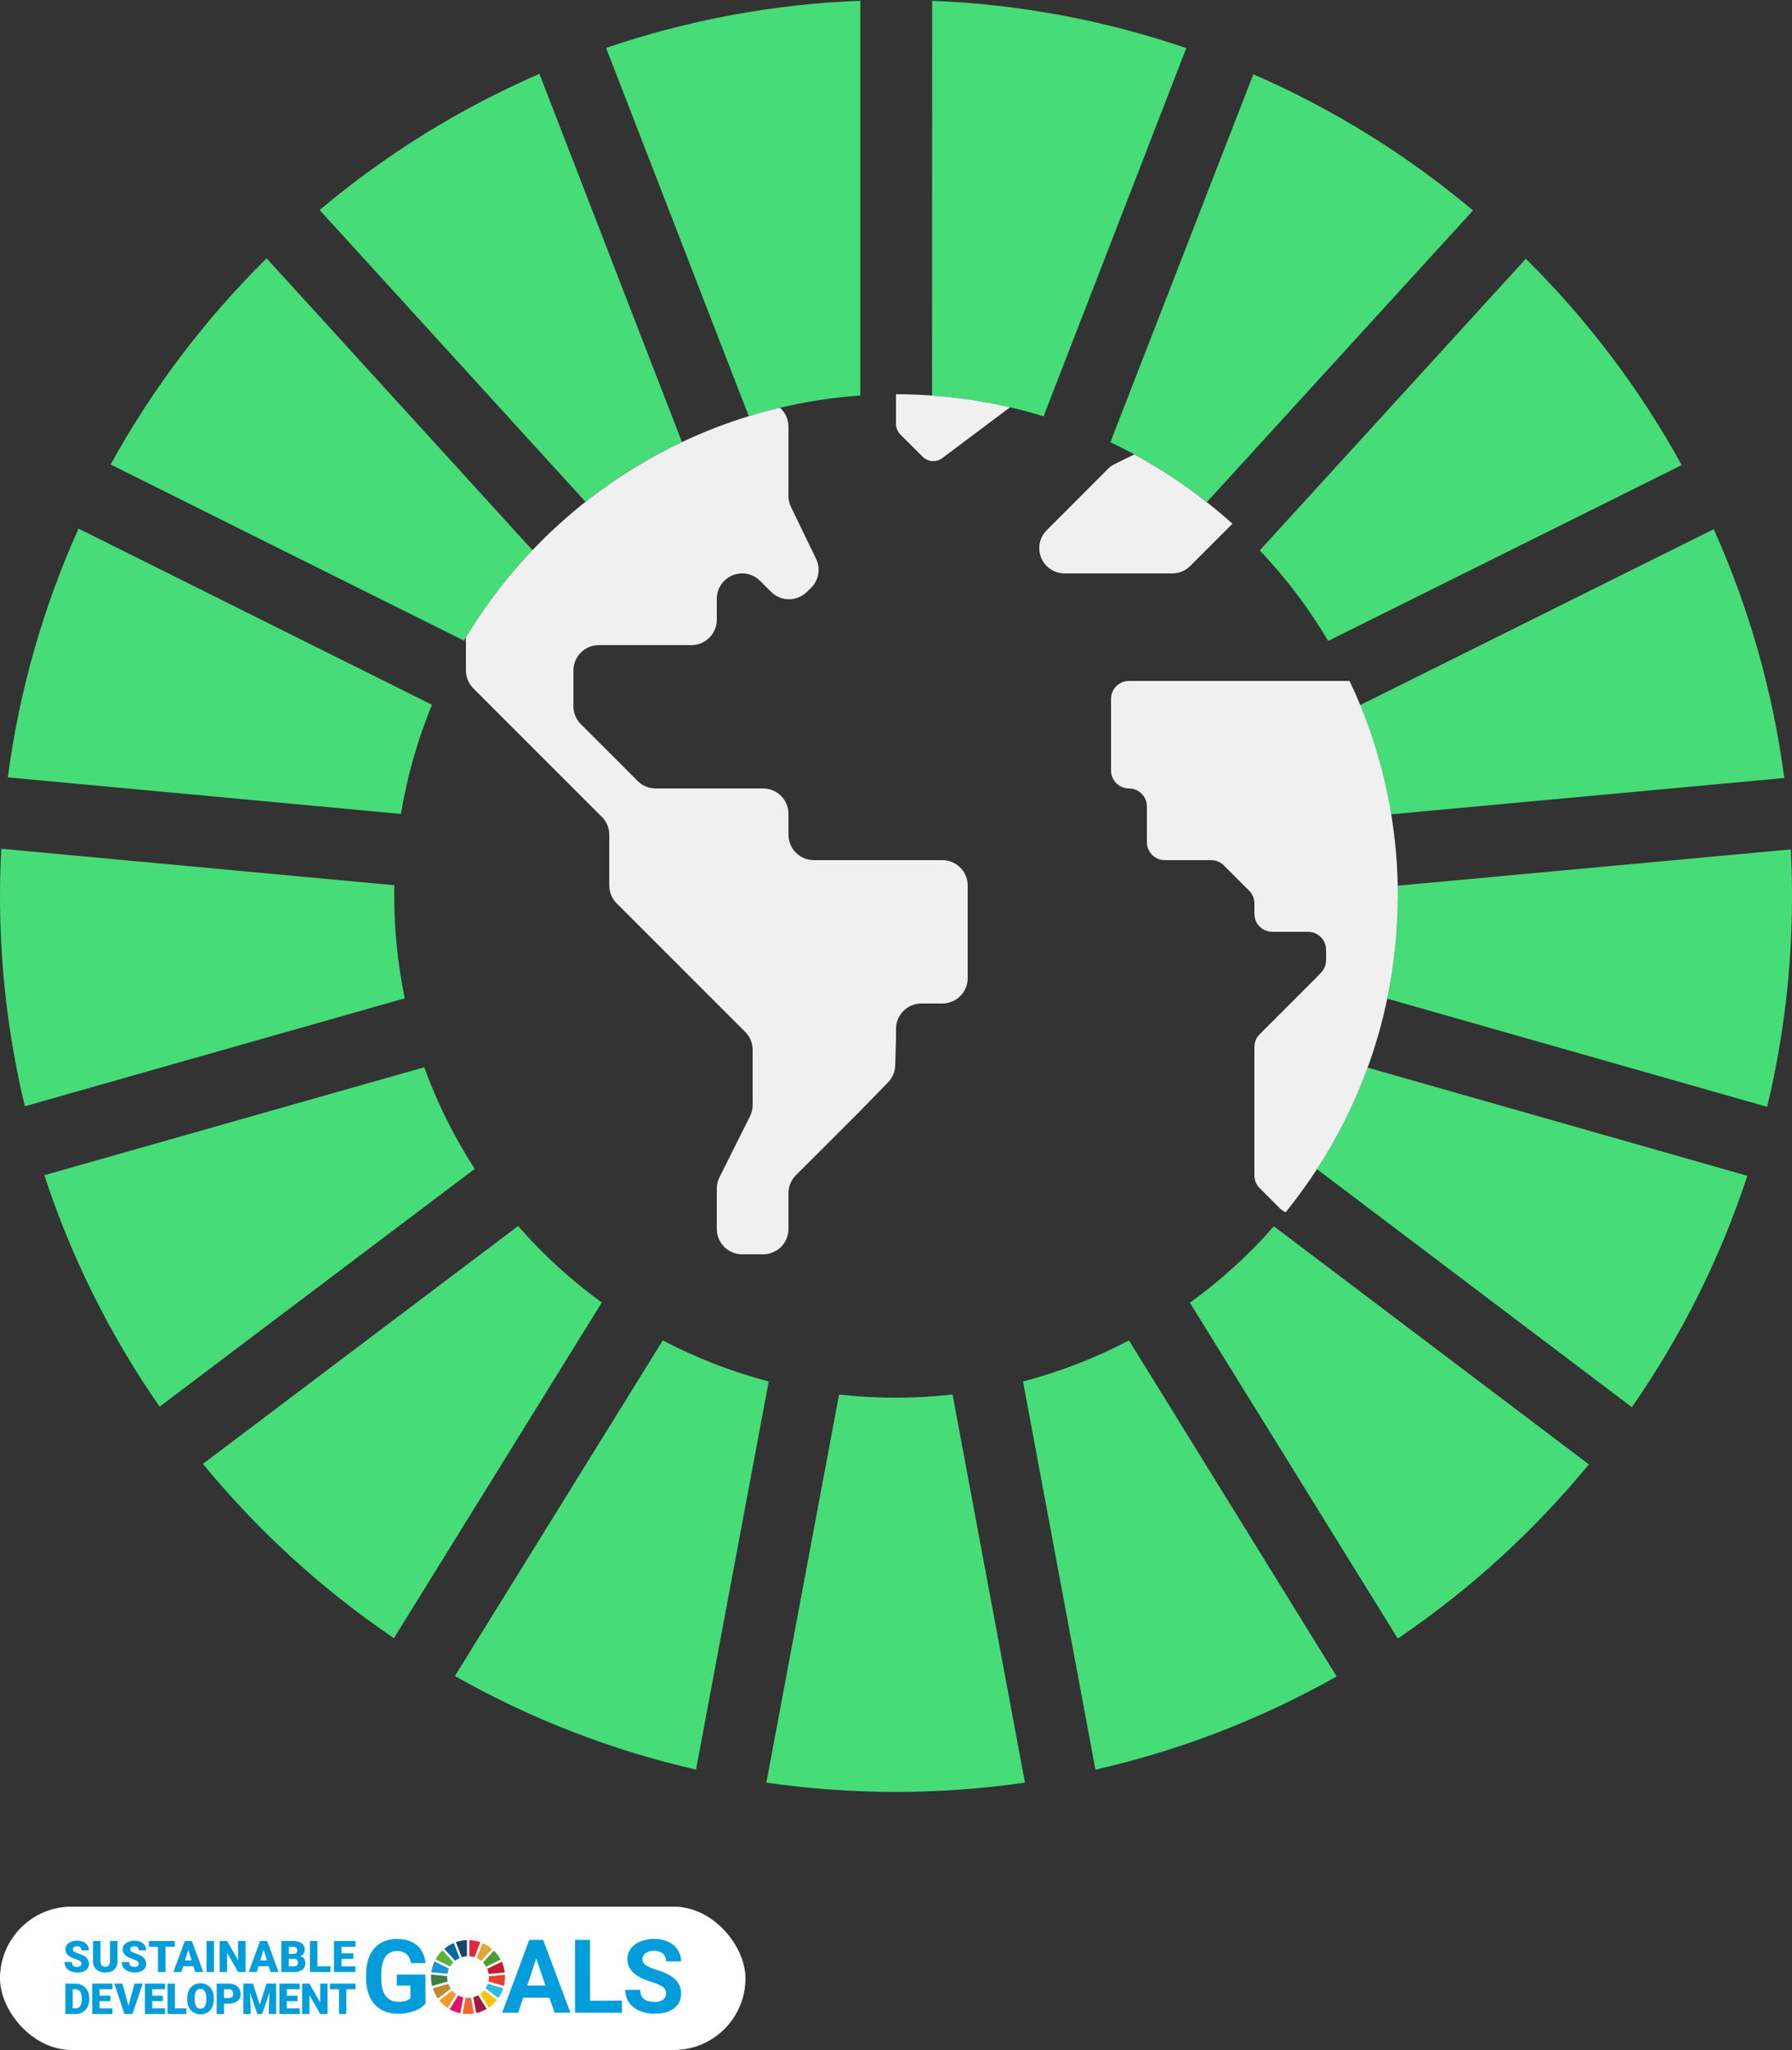 <svg width="500" height="572" viewBox="0 0 500 572" fill="none" xmlns="http://www.w3.org/2000/svg">
<rect x="0" y="0" width="500" height="572" fill="#333333" stroke="none"/>
<rect y="532" width="208" height="40" rx="20" fill="white"/>
<path d="M118.734 559.052C117.874 560.021 116.772 560.744 115.54 561.145C114.069 561.659 112.52 561.912 110.962 561.894C109.352 561.925 107.764 561.528 106.358 560.743C105.019 559.963 103.948 558.796 103.286 557.395C102.524 555.788 102.136 554.029 102.152 552.251V550.87C102.108 549.06 102.457 547.262 103.178 545.601C103.796 544.197 104.826 543.013 106.132 542.207C107.502 541.397 109.07 540.987 110.661 541.023C113.071 541.023 114.956 541.596 116.315 542.743C117.673 543.889 118.478 545.563 118.729 547.765H114.653C114.557 546.79 114.111 545.883 113.398 545.212C112.645 544.637 111.711 544.351 110.765 544.404C110.131 544.371 109.5 544.501 108.931 544.783C108.362 545.064 107.876 545.487 107.518 546.011C106.773 547.083 106.396 548.674 106.388 550.786V552.084C106.388 554.215 106.794 555.824 107.605 556.909C108.417 557.995 109.603 558.539 111.163 558.541C112.736 558.541 113.852 558.207 114.511 557.537V554.034H110.702V550.95H118.7L118.734 559.052Z" fill="#029DDA"/>
<path d="M153.321 557.416H145.976L144.583 561.601H140.117L147.671 541.278H151.551L159.168 561.593H154.732L153.321 557.416ZM147.111 554.03H152.187L149.63 546.426L147.111 554.03Z" fill="#029DDA"/>
<path d="M164.639 558.236L173.528 558.232V561.597L160.454 561.601L160.445 541.283L164.63 541.278L164.639 558.236Z" fill="#029DDA"/>
<path d="M185.834 556.256C185.852 555.908 185.785 555.56 185.639 555.243C185.494 554.926 185.273 554.649 184.997 554.436C184.06 553.837 183.039 553.382 181.967 553.088C180.779 552.726 179.625 552.261 178.518 551.699C176.213 550.457 175.06 548.783 175.057 546.677C175.044 545.626 175.369 544.6 175.982 543.747C176.662 542.837 177.587 542.137 178.648 541.73C179.886 541.229 181.212 540.981 182.548 541.002C183.884 540.976 185.208 541.245 186.428 541.788C187.504 542.262 188.421 543.033 189.073 544.011C189.704 544.983 190.034 546.12 190.019 547.279H185.834C185.856 546.875 185.789 546.472 185.637 546.097C185.485 545.722 185.252 545.385 184.955 545.111C184.256 544.556 183.376 544.28 182.485 544.337C181.639 544.287 180.8 544.514 180.096 544.986C179.828 545.182 179.613 545.441 179.467 545.739C179.321 546.037 179.25 546.366 179.259 546.698C179.264 547.04 179.36 547.375 179.535 547.668C179.711 547.962 179.96 548.205 180.259 548.372C181.171 548.928 182.157 549.351 183.189 549.627C185.571 550.341 187.307 551.229 188.395 552.289C188.927 552.8 189.347 553.417 189.629 554.099C189.911 554.781 190.048 555.514 190.031 556.252C190.063 557.053 189.897 557.849 189.549 558.571C189.201 559.292 188.681 559.918 188.035 560.391C186.707 561.382 184.917 561.877 182.665 561.877C181.199 561.901 179.745 561.616 178.397 561.04C177.217 560.549 176.201 559.733 175.467 558.688C174.784 557.665 174.431 556.457 174.454 555.227H178.639C178.639 557.459 179.979 558.575 182.657 558.575C183.478 558.622 184.294 558.409 184.988 557.968C185.258 557.777 185.476 557.522 185.623 557.225C185.769 556.928 185.838 556.6 185.825 556.269" fill="#029DDA"/>
<path d="M125.569 548.706C125.827 548.273 126.138 547.874 126.494 547.518L123.464 544.195C122.697 544.928 122.048 545.775 121.539 546.706L125.569 548.706Z" fill="#61B234"/>
<path d="M133.008 546.359C133.459 546.569 133.881 546.838 134.263 547.158L137.302 543.839C136.497 543.143 135.587 542.578 134.607 542.165L133.008 546.359Z" fill="#DDA939"/>
<path d="M139.968 547.359L135.938 549.368C136.139 549.821 136.28 550.3 136.356 550.791L140.838 550.372C140.715 549.332 140.432 548.317 140.001 547.363" fill="#C51B2E"/>
<path d="M135.646 548.786L139.672 546.777C139.177 545.849 138.543 545.002 137.793 544.266L134.75 547.585C135.098 547.941 135.399 548.34 135.646 548.773" fill="#4C9F37"/>
<path d="M124.765 551.649C124.765 551.556 124.765 551.469 124.765 551.377L120.283 550.958C120.283 551.18 120.258 551.406 120.258 551.632C120.257 552.478 120.36 553.321 120.563 554.143L124.895 552.887C124.802 552.475 124.755 552.054 124.757 551.632" fill="#3F7E45"/>
<path d="M135.1 555.332C134.782 555.721 134.415 556.067 134.008 556.361L136.356 560.203C137.235 559.608 138.017 558.881 138.674 558.048L135.1 555.332Z" fill="#FBC30A"/>
<path d="M136.4 551.648C136.4 552.064 136.355 552.478 136.266 552.883L140.597 554.139C140.798 553.327 140.899 552.493 140.899 551.657C140.899 551.443 140.899 551.238 140.878 551.025L136.395 551.443C136.395 551.515 136.395 551.582 136.395 551.653" fill="#E8412E"/>
<path d="M126.161 555.419L122.578 558.144C123.245 558.965 124.034 559.679 124.918 560.262L127.282 556.432C126.865 556.146 126.488 555.805 126.161 555.419" fill="#F59B2C"/>
<path d="M124.843 550.732C124.921 550.235 125.061 549.75 125.261 549.288L121.235 547.279C120.78 548.242 120.479 549.27 120.344 550.326L124.843 550.732Z" fill="#1796D4"/>
<path d="M135.801 560.542L133.42 556.712C132.986 556.957 132.521 557.146 132.039 557.273L132.876 561.701C133.906 561.466 134.894 561.075 135.806 560.542" fill="#A21A43"/>
<path d="M136.097 553.507C135.942 553.964 135.731 554.399 135.469 554.804L139.064 557.516C139.651 556.666 140.11 555.734 140.424 554.75L136.097 553.507Z" fill="#2CBBE1"/>
<path d="M131.422 557.403C131.145 557.443 130.865 557.464 130.585 557.466C130.359 557.465 130.132 557.451 129.907 557.424L129.07 561.852C129.571 561.924 130.076 561.961 130.581 561.961C131.142 561.961 131.702 561.916 132.255 561.827L131.422 557.403Z" fill="#ED692E"/>
<path d="M130.953 545.844C131.443 545.874 131.927 545.969 132.393 546.124L134.012 541.918C133.028 541.572 131.996 541.377 130.953 541.341V545.844Z" fill="#E5263C"/>
<path d="M129.265 557.311C128.766 557.197 128.286 557.015 127.838 556.771L125.469 560.621C126.392 561.148 127.392 561.529 128.432 561.751L129.265 557.311Z" fill="#DD1568"/>
<path d="M128.816 546.103C129.291 545.951 129.785 545.863 130.284 545.84V541.336C129.229 541.364 128.185 541.555 127.188 541.901L128.816 546.103Z" fill="#19486A"/>
<path d="M125.767 554.901C125.481 554.475 125.252 554.013 125.085 553.528L120.758 554.783C121.081 555.805 121.562 556.77 122.185 557.642L125.767 554.901Z" fill="#BF8B2F"/>
<path d="M126.987 547.087C127.371 546.783 127.793 546.53 128.242 546.334L126.614 542.148C125.653 542.552 124.758 543.1 123.961 543.772L126.987 547.087Z" fill="#00699F"/>
<path d="M22.718 547.945C22.724 547.808 22.698 547.673 22.642 547.548C22.586 547.424 22.502 547.315 22.396 547.229C22.045 546.994 21.66 546.816 21.253 546.702C20.799 546.553 20.354 546.376 19.922 546.17C18.806 545.612 18.248 544.855 18.248 543.898C18.244 543.444 18.392 543.002 18.667 542.642C18.979 542.262 19.388 541.973 19.851 541.805C20.402 541.593 20.989 541.49 21.58 541.5C22.155 541.489 22.726 541.602 23.254 541.83C23.721 542.03 24.12 542.36 24.405 542.78C24.683 543.196 24.828 543.686 24.823 544.186H22.731C22.742 544.031 22.719 543.876 22.662 543.731C22.606 543.586 22.518 543.456 22.404 543.349C22.159 543.143 21.845 543.039 21.525 543.056C21.212 543.04 20.902 543.127 20.642 543.303C20.54 543.372 20.457 543.466 20.401 543.575C20.345 543.685 20.317 543.807 20.32 543.93C20.324 544.053 20.358 544.173 20.42 544.279C20.482 544.386 20.57 544.475 20.676 544.538C21.064 544.786 21.487 544.974 21.931 545.095C22.444 545.251 22.939 545.46 23.409 545.718C23.828 545.921 24.182 546.238 24.43 546.632C24.678 547.027 24.81 547.483 24.811 547.949C24.826 548.294 24.755 548.637 24.606 548.948C24.456 549.259 24.232 549.528 23.953 549.732C23.264 550.202 22.438 550.43 21.605 550.38C20.949 550.39 20.299 550.262 19.696 550.004C19.177 549.791 18.73 549.432 18.412 548.97C18.125 548.518 17.979 547.99 17.993 547.455H20.086C20.066 547.641 20.086 547.829 20.144 548.006C20.203 548.184 20.298 548.347 20.425 548.485C20.759 548.737 21.175 548.855 21.592 548.815C21.881 548.83 22.167 548.752 22.408 548.593C22.506 548.521 22.585 548.427 22.637 548.317C22.69 548.208 22.715 548.087 22.71 547.966" fill="#029DDA"/>
<path d="M32.798 541.583V547.254C32.81 547.839 32.666 548.417 32.38 548.928C32.103 549.396 31.692 549.77 31.2 549.999C30.631 550.257 30.012 550.383 29.387 550.368C28.474 550.42 27.576 550.12 26.876 549.531C26.57 549.244 26.328 548.896 26.168 548.508C26.007 548.12 25.932 547.702 25.947 547.283V541.583H28.04V547.338C28.065 548.283 28.506 548.756 29.362 548.756C29.541 548.771 29.722 548.746 29.891 548.685C30.059 548.623 30.213 548.526 30.342 548.401C30.593 548.069 30.713 547.656 30.676 547.241V541.583H32.798Z" fill="#029DDA"/>
<path d="M38.695 547.945C38.701 547.808 38.675 547.672 38.618 547.547C38.561 547.423 38.475 547.314 38.368 547.229C38.02 546.993 37.635 546.815 37.23 546.702C36.775 546.554 36.33 546.377 35.899 546.17C34.783 545.612 34.225 544.855 34.225 543.898C34.221 543.444 34.368 543.003 34.644 542.642C34.955 542.261 35.364 541.972 35.828 541.805C36.378 541.594 36.963 541.49 37.552 541.5C38.127 541.49 38.698 541.603 39.226 541.83C39.692 542.031 40.092 542.36 40.377 542.78C40.655 543.196 40.801 543.686 40.796 544.186H38.703C38.714 544.032 38.691 543.877 38.635 543.732C38.58 543.587 38.493 543.457 38.381 543.349C38.135 543.146 37.821 543.041 37.502 543.056C37.188 543.04 36.878 543.127 36.619 543.303C36.518 543.374 36.436 543.468 36.38 543.577C36.324 543.687 36.295 543.808 36.297 543.931C36.303 544.053 36.339 544.172 36.401 544.278C36.463 544.383 36.549 544.472 36.652 544.538C37.04 544.786 37.464 544.974 37.908 545.095C38.419 545.251 38.913 545.46 39.381 545.718C39.802 545.92 40.157 546.236 40.406 546.631C40.654 547.026 40.787 547.482 40.787 547.949C40.802 548.294 40.732 548.637 40.582 548.948C40.433 549.259 40.208 549.528 39.929 549.732C39.24 550.202 38.414 550.43 37.581 550.38C36.926 550.39 36.276 550.262 35.673 550.004C35.154 549.791 34.707 549.432 34.388 548.97C34.102 548.518 33.956 547.99 33.97 547.455H36.062C36.046 547.642 36.07 547.83 36.132 548.006C36.194 548.183 36.293 548.345 36.422 548.48C36.759 548.731 37.176 548.849 37.594 548.811C37.883 548.826 38.169 548.748 38.41 548.589C38.508 548.517 38.587 548.422 38.639 548.313C38.692 548.203 38.717 548.083 38.711 547.961" fill="#029DDA"/>
<path d="M48.772 543.194H46.172V550.246H44.084V543.194H41.531V541.583H48.772V543.194Z" fill="#029DDA"/>
<path d="M53.978 548.627H51.116L50.614 550.246H48.383L51.559 541.583H53.526L56.724 550.246H54.485L53.978 548.627ZM51.614 547.015H53.484L52.551 544.01L51.614 547.015Z" fill="#029DDA"/>
<path d="M59.709 541.583H57.625V550.246H59.709V541.583Z" fill="#029DDA"/>
<path d="M68.517 550.246H66.437L63.37 544.856V550.246H61.281V541.583H63.37L66.433 546.973V541.583H68.517V550.246Z" fill="#029DDA"/>
<path d="M74.986 548.627H72.124L71.626 550.246H69.391L72.571 541.583H74.534L77.736 550.246H75.493L74.986 548.627ZM72.621 547.015H74.484L73.551 544.01L72.621 547.015Z" fill="#029DDA"/>
<path d="M78.484 550.246V541.583H81.598C82.488 541.526 83.375 541.739 84.143 542.194C84.427 542.393 84.656 542.66 84.808 542.971C84.96 543.282 85.031 543.627 85.013 543.973C85.024 544.378 84.916 544.778 84.703 545.124C84.485 545.451 84.166 545.698 83.795 545.827C84.209 545.919 84.577 546.155 84.833 546.492C85.082 546.838 85.21 547.255 85.197 547.681C85.223 548.041 85.164 548.402 85.023 548.734C84.883 549.067 84.666 549.361 84.39 549.594C83.689 550.07 82.85 550.299 82.004 550.246H78.484ZM80.577 545.195H81.669C82.013 545.222 82.356 545.134 82.644 544.944C82.744 544.853 82.821 544.74 82.871 544.615C82.921 544.489 82.942 544.354 82.933 544.22C82.947 544.073 82.925 543.924 82.871 543.787C82.816 543.649 82.73 543.527 82.619 543.429C82.314 543.245 81.958 543.161 81.602 543.19H80.577V545.195ZM80.577 546.564V548.656H81.945C82.257 548.676 82.566 548.584 82.816 548.397C82.918 548.306 82.998 548.193 83.05 548.067C83.102 547.941 83.125 547.805 83.117 547.668C83.139 547.522 83.126 547.372 83.079 547.231C83.033 547.09 82.955 546.962 82.85 546.856C82.746 546.751 82.619 546.671 82.479 546.623C82.338 546.575 82.189 546.561 82.042 546.58L80.577 546.564Z" fill="#029DDA"/>
<path d="M88.557 548.639H92.19V550.246H86.469V541.583H88.557V548.639Z" fill="#029DDA"/>
<path d="M98.569 546.567H95.284V548.639H99.163V550.246H93.195V541.583H99.176V543.194H95.284V545.023H98.569V546.567Z" fill="#029DDA"/>
<path d="M18.242 561.965V553.473H20.979C21.686 553.463 22.383 553.639 23.001 553.984C23.595 554.321 24.081 554.82 24.403 555.423C24.745 556.067 24.921 556.787 24.913 557.516V557.909C24.926 558.637 24.757 559.357 24.419 560.002C24.103 560.605 23.622 561.107 23.034 561.45C22.427 561.8 21.738 561.981 21.038 561.977L18.242 561.965ZM20.289 555.055V560.387H21C21.258 560.404 21.515 560.358 21.751 560.253C21.986 560.148 22.193 559.987 22.352 559.784C22.706 559.23 22.872 558.577 22.825 557.922V557.554C22.872 556.901 22.706 556.25 22.352 555.7C22.191 555.492 21.982 555.326 21.743 555.218C21.504 555.109 21.241 555.06 20.979 555.076L20.289 555.055Z" fill="#029DDA"/>
<path d="M30.778 558.361H27.773V560.391H31.364V561.965H25.727V553.473H31.372V555.055H27.773V556.846H30.778V558.361Z" fill="#029DDA"/>
<path d="M35.846 559.655L37.536 553.473H39.821L36.963 561.961H34.724L31.891 553.473H34.159L35.846 559.655Z" fill="#029DDA"/>
<path d="M45.46 558.361H42.484V560.391H46.045V561.965H40.438V553.473H46.054V555.055H42.484V556.846H45.46V558.361Z" fill="#029DDA"/>
<path d="M48.789 560.387H52.024V561.961H46.742V553.473H48.789V560.387Z" fill="#029DDA"/>
<path d="M59.651 557.893C59.667 558.651 59.508 559.403 59.187 560.09C58.908 560.7 58.453 561.213 57.881 561.563C57.292 561.895 56.628 562.069 55.952 562.069C55.276 562.069 54.611 561.895 54.023 561.563C53.459 561.225 53.005 560.731 52.717 560.14C52.4 559.481 52.235 558.758 52.236 558.027V557.549C52.219 556.791 52.375 556.038 52.692 555.348C52.974 554.739 53.431 554.227 54.006 553.879C54.594 553.542 55.261 553.364 55.939 553.364C56.618 553.364 57.284 553.542 57.873 553.879C58.443 554.229 58.899 554.736 59.187 555.34C59.511 556.017 59.675 556.761 59.664 557.512L59.651 557.893ZM57.559 557.537C57.603 556.87 57.458 556.204 57.141 555.616C57.016 555.409 56.838 555.239 56.625 555.124C56.412 555.009 56.172 554.954 55.931 554.963C54.906 554.963 54.366 555.729 54.307 557.269V557.893C54.27 558.559 54.414 559.223 54.726 559.814C54.851 560.026 55.031 560.201 55.248 560.319C55.465 560.437 55.71 560.494 55.956 560.483C56.197 560.491 56.435 560.433 56.645 560.317C56.856 560.201 57.031 560.03 57.153 559.822C57.463 559.242 57.608 558.587 57.572 557.93L57.559 557.537Z" fill="#029DDA"/>
<path d="M62.508 559.081V561.961H60.461V553.473H63.847C64.441 553.463 65.03 553.586 65.571 553.833C66.049 554.054 66.451 554.408 66.73 554.854C67.009 555.304 67.154 555.824 67.149 556.353C67.163 556.73 67.09 557.105 66.936 557.45C66.782 557.794 66.552 558.099 66.261 558.341C65.562 558.869 64.697 559.131 63.822 559.081H62.508ZM62.508 557.504H63.847C64.177 557.528 64.503 557.421 64.755 557.206C64.861 557.096 64.944 556.964 64.997 556.82C65.05 556.676 65.073 556.523 65.065 556.369C65.082 556.024 64.968 555.685 64.746 555.419C64.635 555.301 64.499 555.207 64.348 555.145C64.197 555.083 64.035 555.054 63.872 555.059H62.508V557.504Z" fill="#029DDA"/>
<path d="M70.582 553.473L72.473 559.378L74.365 553.473H77.056V561.965H75.005V559.981L75.202 555.921L73.151 561.965H71.799L69.74 555.917L69.937 559.981V561.965H67.891V553.473H70.582Z" fill="#029DDA"/>
<path d="M83.028 558.361H80.015V560.391H83.61V561.965H77.969V553.473H83.623V555.055H80.015V556.846H83.028V558.361Z" fill="#029DDA"/>
<path d="M91.386 561.961H89.348L86.343 556.683V561.961H84.297V553.473H86.343L89.344 558.755V553.473H91.386V561.961Z" fill="#029DDA"/>
<path d="M99.176 555.055H96.627V561.961H94.581V555.055H92.078V553.473H99.176V555.055Z" fill="#029DDA"/>
<g clip-path="url(#clip0_514_251)">
<path d="M110 250C110 249 110 248 110 247L0.35 236.82C0.117 241.18 3.10914e-05 245.573 3.10914e-05 250C-0.01 269.762 2.32 289.456 6.94 308.67L112.94 278.55C110.988 269.159 110.003 259.592 110 250Z" fill="#46DC78"/>
<path d="M316.48 126.76C323.602 130.615 330.377 135.078 336.73 140.1L411 58.72C392.508 43.162 371.86 30.362 349.7 20.72L309.82 123.4C312.074 124.467 314.294 125.587 316.48 126.76Z" fill="#46DC78"/>
<path d="M118.367 297.79L12.367 327.91C19.898 350.885 30.735 372.64 44.537 392.49L132.467 326.14C126.71 317.254 121.98 307.743 118.367 297.79Z" fill="#46DC78"/>
<path d="M370.58 178.84L469.23 129.77C457.58 108.587 442.929 89.2 425.73 72.21L351.5 153.58C358.793 161.253 365.194 169.727 370.58 178.84Z" fill="#46DC78"/>
<path d="M129.999 177.86C135.283 169.091 141.51 160.925 148.569 153.51L74.389 72.08C57.185 89.061 42.523 108.437 30.859 129.61L129.469 178.76L129.999 177.86Z" fill="#46DC78"/>
<path d="M163.35 140C171.662 133.441 180.694 127.849 190.27 123.33L150.5 20.6C128.33 30.235 107.675 43.035 89.18 58.6L163.35 140Z" fill="#46DC78"/>
<path d="M208.919 116.13C211.779 115.25 214.679 114.47 217.609 113.77C224.984 112.025 232.489 110.884 240.049 110.36V0.21C215.89 1.133 191.993 5.566 169.109 13.37L208.919 116.13Z" fill="#46DC78"/>
<path d="M120.53 196.65L21.92 147.5C11.992 169.547 5.341 192.928 2.18 216.9L111.87 227.11C113.592 216.661 116.497 206.442 120.53 196.65Z" fill="#46DC78"/>
<path d="M260.047 110.36C267.378 110.879 274.657 111.972 281.817 113.63C284.977 114.37 288.097 115.213 291.177 116.16L330.997 13.43C308.126 5.611 284.239 1.161 260.087 0.22L260.047 110.36Z" fill="#46DC78"/>
<path d="M144.557 342.09L56.617 408.45C71.951 427.14 89.899 443.522 109.907 457.09L167.907 363.43C159.345 357.218 151.512 350.06 144.557 342.09Z" fill="#46DC78"/>
<path d="M381.587 297.89C377.962 307.84 373.215 317.345 367.438 326.22L455.318 392.64C469.135 372.797 479.992 351.049 487.547 328.08L381.587 297.89Z" fill="#46DC78"/>
<path d="M249.998 390C244.692 389.999 239.39 389.698 234.118 389.1L213.828 497.39C237.753 500.857 262.053 500.857 285.978 497.39L265.778 389.09C260.539 389.687 255.271 389.99 249.998 390Z" fill="#46DC78"/>
<path d="M390.003 247.12C390.003 248.12 390.003 249.04 390.003 250C390.004 259.625 389.019 269.226 387.062 278.65L493.062 308.84C497.693 289.57 500.023 269.819 500.003 250C500.003 245.64 499.893 241.307 499.673 237L390.003 247.12Z" fill="#46DC78"/>
<path d="M285.438 385.47L305.647 493.77C329.224 488.426 351.893 479.666 372.938 467.77L314.997 374C305.614 378.938 295.696 382.787 285.438 385.47Z" fill="#46DC78"/>
<path d="M379.5 196.74C383.537 206.533 386.436 216.756 388.14 227.21L497.84 217.08C494.692 193.106 488.062 169.719 478.16 147.66L379.5 196.74Z" fill="#46DC78"/>
<path d="M332 363.49L390 457.19C410.019 443.639 427.977 427.271 443.32 408.59L355.43 342.17C348.451 350.139 340.591 357.292 332 363.49Z" fill="#46DC78"/>
<path d="M184.93 374L126.93 467.65C147.965 479.576 170.627 488.372 194.2 493.76L214.49 385.46C204.232 382.78 194.314 378.935 184.93 374Z" fill="#46DC78"/>
<path d="M262.93 240H227.07C225.196 239.997 223.399 239.252 222.074 237.926C220.748 236.601 220.003 234.804 220 232.93V227.07C219.997 225.196 219.252 223.399 217.926 222.074C216.601 220.748 214.804 220.003 212.93 220H182.93C182.001 220.001 181.082 219.819 180.223 219.464C179.365 219.109 178.586 218.587 177.93 217.93L162.07 202.07C161.413 201.414 160.891 200.635 160.536 199.777C160.181 198.918 159.999 197.999 160 197.07V187.07C160.003 185.196 160.748 183.399 162.074 182.074C163.399 180.748 165.196 180.003 167.07 180H192.93C194.804 179.997 196.601 179.252 197.926 177.926C199.252 176.601 199.997 174.804 200 172.93V167.07C200 165.671 200.414 164.304 201.191 163.141C201.968 161.978 203.072 161.072 204.364 160.537C205.656 160.001 207.078 159.861 208.45 160.134C209.821 160.407 211.081 161.081 212.07 162.07L215.13 165.13C216.433 166.434 218.193 167.177 220.037 167.204C221.88 167.23 223.66 166.536 225 165.27L226.19 164.13C227.28 163.099 228.015 161.748 228.286 160.272C228.558 158.796 228.352 157.272 227.7 155.92L220.7 141.46C220.232 140.501 219.989 139.447 219.99 138.38V119.06C219.993 118.059 219.781 117.068 219.369 116.156C218.957 115.243 218.354 114.429 217.6 113.77C214.67 114.47 211.77 115.25 208.91 116.13C202.526 118.084 196.293 120.501 190.26 123.36C165.246 135.198 144.283 154.157 130 177.86V187.07C129.999 187.999 130.181 188.918 130.536 189.777C130.891 190.635 131.413 191.414 132.07 192.07L140 200L142.09 202.09L148.85 208.85L160 220L167.93 227.93C168.587 228.586 169.109 229.365 169.464 230.223C169.819 231.082 170.001 232.001 170 232.93V247.07C169.999 247.999 170.181 248.918 170.536 249.777C170.891 250.635 171.413 251.414 172.07 252.07L180 260L200 280L207.93 287.93C208.587 288.586 209.109 289.365 209.464 290.223C209.819 291.082 210.001 292.001 210 292.93V308.33C209.999 309.427 209.742 310.509 209.25 311.49L200.75 328.49C200.258 329.471 200.001 330.553 200 331.65V342.91C200.003 344.784 200.748 346.581 202.074 347.906C203.399 349.232 205.196 349.977 207.07 349.98H212.93C214.804 349.977 216.601 349.232 217.926 347.906C219.252 346.581 219.997 344.784 220 342.91V332.91C219.999 331.981 220.181 331.062 220.536 330.203C220.891 329.345 221.413 328.566 222.07 327.91L230 320L240 310L247.78 302C249.013 300.732 249.726 299.048 249.78 297.28L250 290V287.07C250.003 285.196 250.748 283.399 252.074 282.074C253.399 280.748 255.196 280.003 257.07 280H262.93C264.804 279.997 266.601 279.252 267.926 277.926C269.252 276.601 269.997 274.804 270 272.93V247.07C269.997 245.196 269.252 243.399 267.926 242.074C266.601 240.748 264.804 240.003 262.93 240Z" fill="#F0F0F0"/>
<path d="M250 110V118.25C249.998 118.807 250.107 119.359 250.32 119.874C250.533 120.389 250.846 120.857 251.24 121.25L257.41 127.42C258.13 128.137 259.084 128.571 260.097 128.643C261.111 128.714 262.116 128.419 262.93 127.81L281.82 113.64C274.66 111.982 267.381 110.889 260.05 110.37C256.73 110.13 253.38 110 250 110Z" fill="#F0F0F0"/>
<path d="M318.574 160H327.074C328.002 160.001 328.922 159.819 329.78 159.464C330.638 159.109 331.418 158.587 332.074 157.93L340.004 150L343.874 146.13C341.564 144.04 339.174 142.03 336.734 140.13C330.381 135.108 323.606 130.645 316.484 126.79L311.004 129.49C310.323 129.827 309.701 130.273 309.164 130.81L305.504 134.47L300.004 140L297.914 142.09L292.074 147.93C291.693 148.299 291.358 148.712 291.074 149.16C290.395 150.23 290.017 151.463 289.98 152.73C289.942 153.997 290.246 155.25 290.86 156.359C291.473 157.468 292.374 158.391 293.468 159.032C294.561 159.672 295.807 160.007 297.074 160H318.574Z" fill="#F0F0F0"/>
<path d="M390 247.12C389.662 229.824 386.115 212.741 379.54 196.74C378.61 194.46 377.61 192.22 376.54 190H315C313.674 190 312.402 190.527 311.464 191.464C310.527 192.402 310 193.674 310 195V215C310 216.326 310.527 217.598 311.464 218.536C312.402 219.473 313.674 220 315 220C316.326 220 317.598 220.527 318.536 221.464C319.473 222.402 320 223.674 320 225V235C320 236.326 320.527 237.598 321.464 238.536C322.402 239.473 323.674 240 325 240H337.93C339.254 240 340.523 240.525 341.46 241.46L348.54 248.54C349.475 249.477 350 250.746 350 252.07V255C350 256.326 350.527 257.598 351.464 258.536C352.402 259.473 353.674 260 355 260H365C365.887 260.006 366.757 260.247 367.52 260.7C368.272 261.139 368.896 261.766 369.331 262.521C369.766 263.275 369.997 264.129 370 265V267.93C370 269.254 369.475 270.523 368.54 271.46L367.05 273L365.45 274.6L352.53 287.52L351.46 288.59C350.525 289.527 350 290.796 350 292.12V327.98C350 329.304 350.525 330.573 351.46 331.51L357.1 337.15C357.57 337.615 358.127 337.982 358.74 338.23C361.847 334.384 364.751 330.379 367.44 326.23C373.218 317.355 377.965 307.85 381.59 297.9C383.877 291.628 385.705 285.197 387.06 278.66C389.017 269.232 390.002 259.629 390 250C390 249 390 248.08 390 247.12Z" fill="#F0F0F0"/>
</g>
<defs>
<clipPath id="clip0_514_251">
<rect width="500" height="500" fill="white"/>
</clipPath>
</defs>
</svg>
